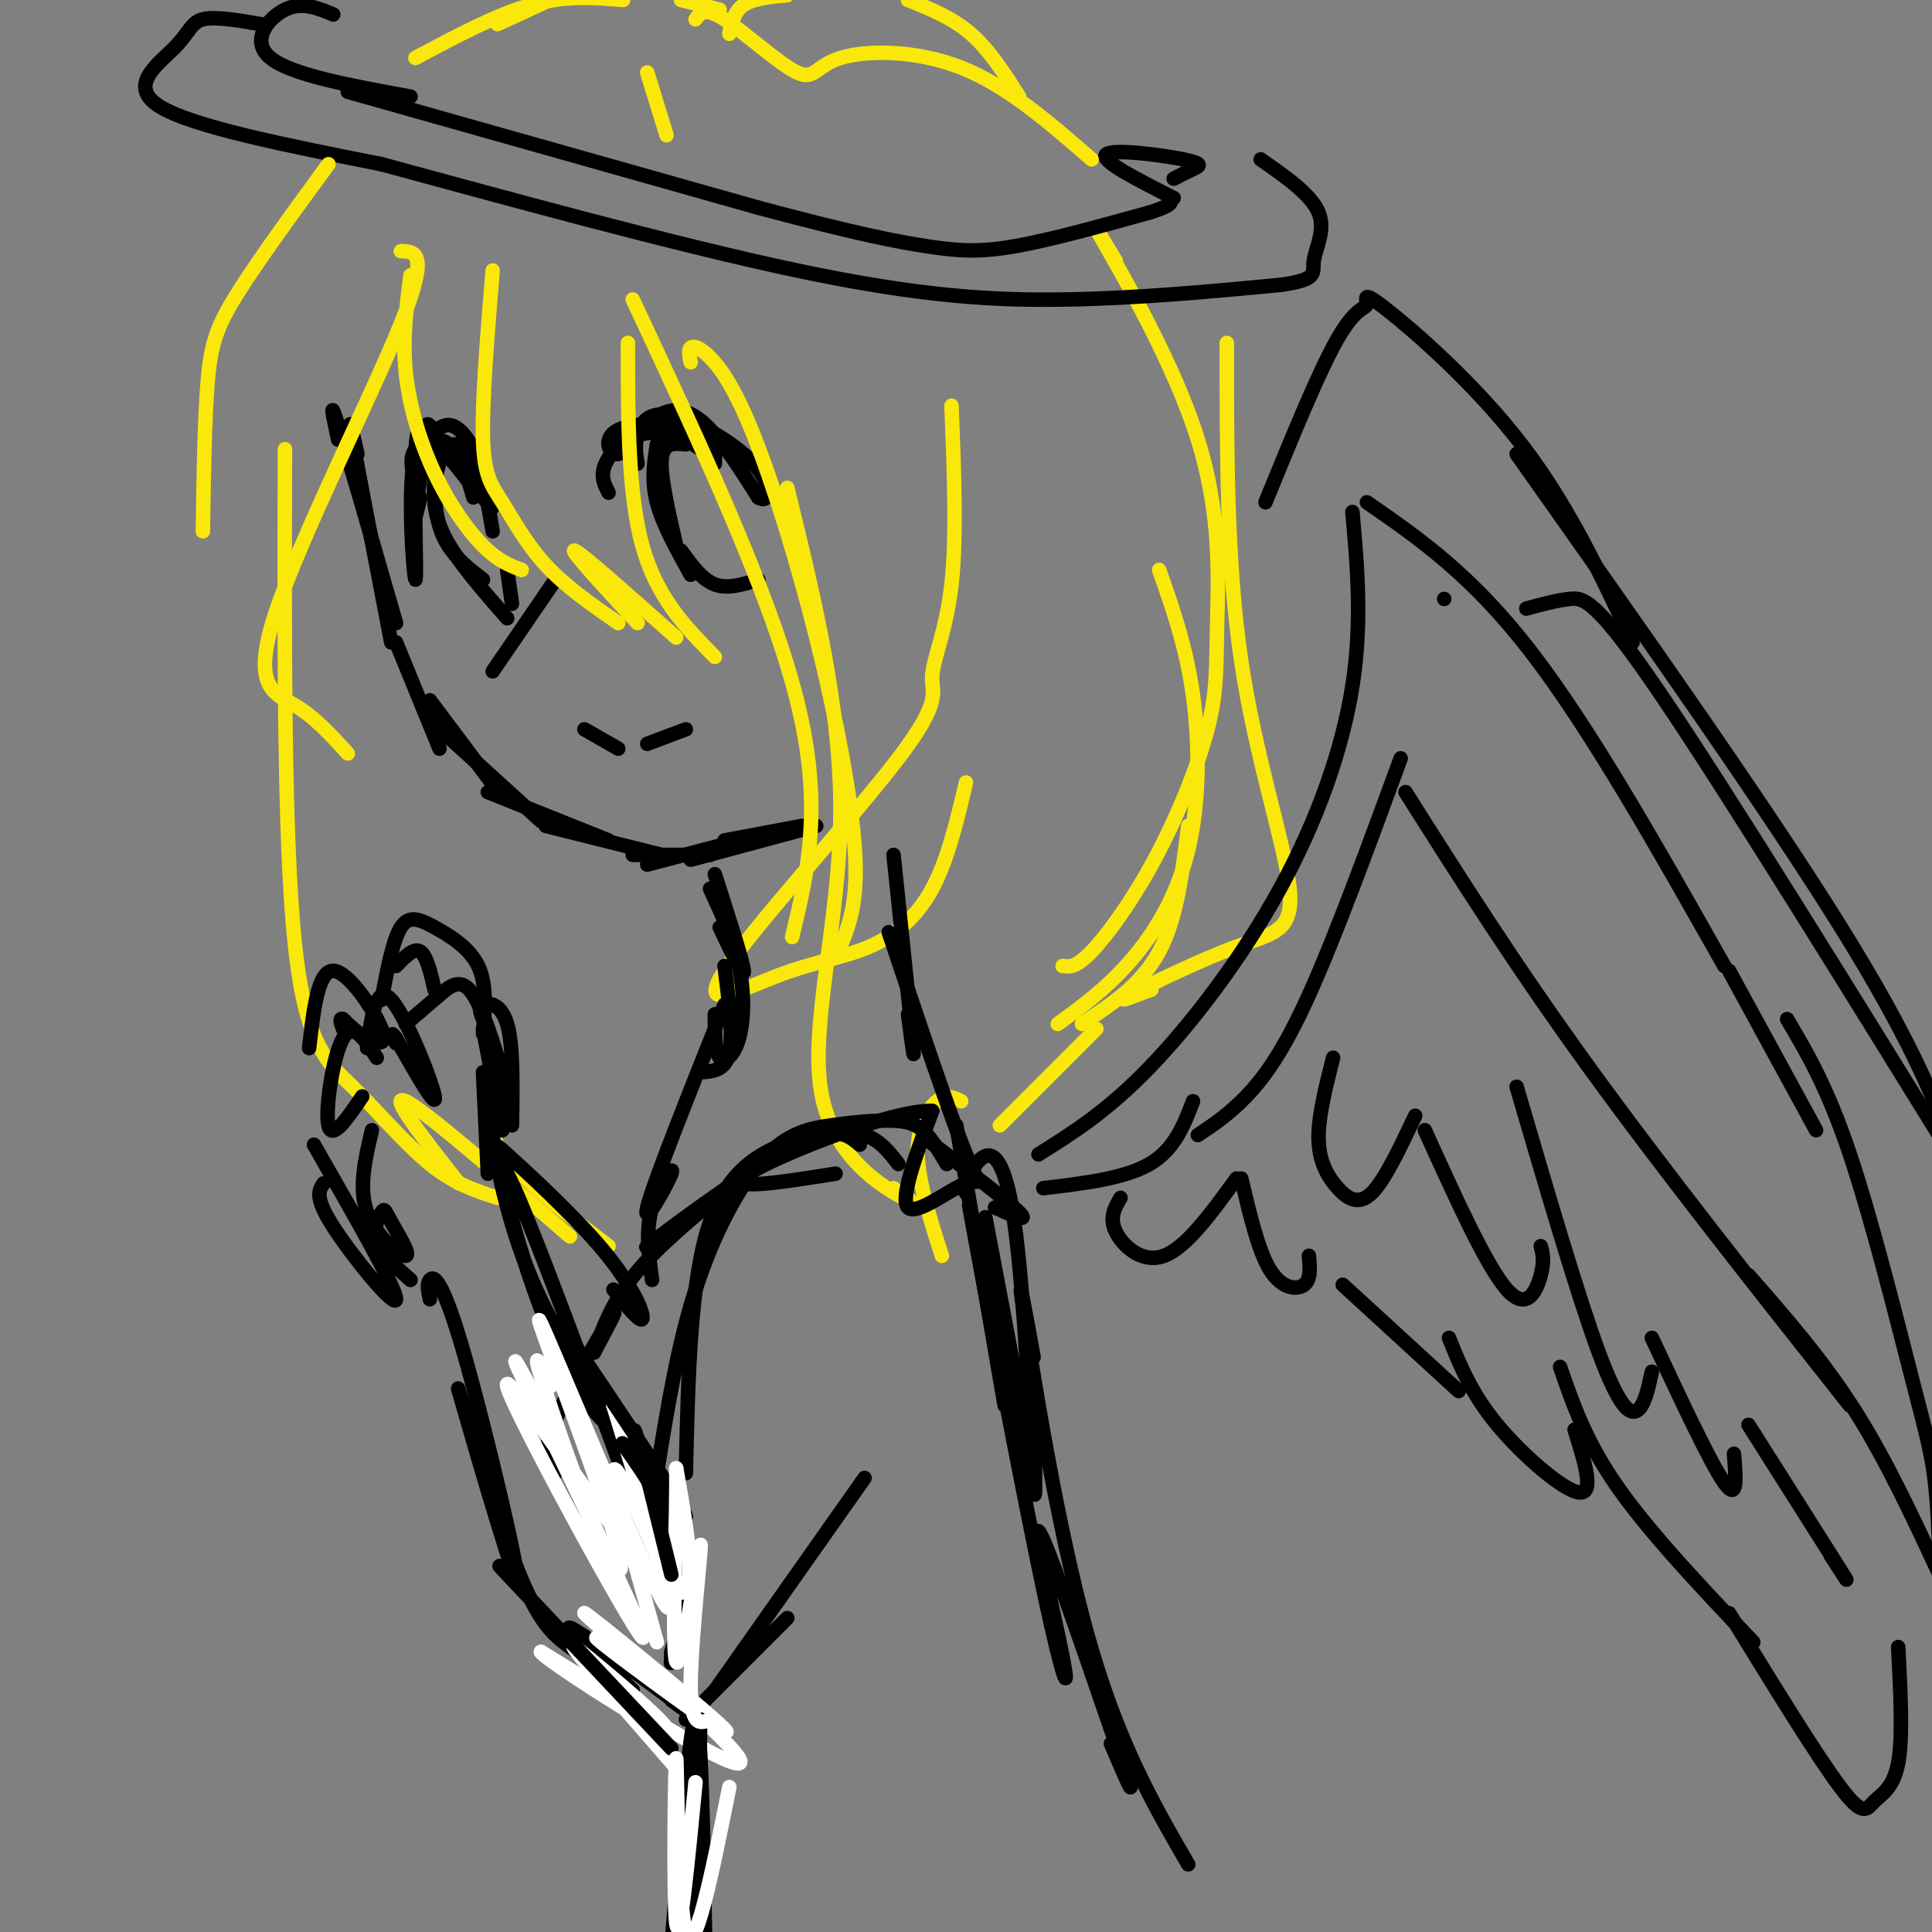 <svg viewBox='0 0 400 400' version='1.1' xmlns='http://www.w3.org/2000/svg' xmlns:xlink='http://www.w3.org/1999/xlink'><rect x="0" y="0" width="400" height="400" fill="#808080" stroke="none"/><g fill='none' stroke='rgb(0,0,0)' stroke-width='3' stroke-linecap='round' stroke-linejoin='round'><path d='M70,91c-1.000,-4.667 -2.000,-9.333 0,-3c2.000,6.333 7.000,23.667 12,41'/><path d='M74,94c-1.083,-4.750 -2.167,-9.500 -1,-3c1.167,6.500 4.583,24.250 8,42'/><path d='M82,133c0.000,0.000 9.000,22.000 9,22'/><path d='M89,145c0.000,0.000 15.000,20.000 15,20'/><path d='M90,150c0.000,0.000 22.000,20.000 22,20'/><path d='M101,164c0.000,0.000 25.000,10.000 25,10'/><path d='M113,171c0.000,0.000 24.000,6.000 24,6'/><path d='M131,177c0.000,0.000 16.000,0.000 16,0'/><path d='M134,179c0.000,0.000 23.000,-6.000 23,-6'/><path d='M143,178c0.000,0.000 26.000,-7.000 26,-7'/><path d='M150,174c0.000,0.000 16.000,-3.000 16,-3'/><path d='M86,100c-0.667,-2.600 -1.333,-5.200 0,-7c1.333,-1.800 4.667,-2.800 7,-1c2.333,1.800 3.667,6.400 5,11'/><path d='M98,101c-5.090,-6.655 -10.180,-13.310 -12,-7c-1.820,6.310 -0.371,25.585 0,26c0.371,0.415 -0.337,-18.030 0,-26c0.337,-7.970 1.719,-5.466 3,-5c1.281,0.466 2.460,-1.105 4,-1c1.540,0.105 3.440,1.887 5,5c1.560,3.113 2.780,7.556 4,12'/><path d='M102,105c-1.726,-1.065 -8.040,-9.729 -11,-14c-2.960,-4.271 -2.566,-4.150 -3,0c-0.434,4.150 -1.695,12.329 -2,15c-0.305,2.671 0.348,-0.164 1,-3'/><path d='M89,96c1.622,-1.956 3.244,-3.911 5,-4c1.756,-0.089 3.644,1.689 5,5c1.356,3.311 2.178,8.156 3,13'/><path d='M100,103c0.286,-1.280 0.571,-2.560 -1,-5c-1.571,-2.440 -5.000,-6.042 -7,-4c-2.000,2.042 -2.571,9.726 -1,15c1.571,5.274 5.286,8.137 9,11'/><path d='M90,98c-0.250,4.000 -0.500,8.000 2,13c2.500,5.000 7.750,11.000 13,17'/><path d='M106,125c0.000,0.000 -1.000,-7.000 -1,-7'/><path d='M126,102c-0.774,-1.494 -1.548,-2.988 -1,-5c0.548,-2.012 2.417,-4.542 5,-6c2.583,-1.458 5.881,-1.845 9,-1c3.119,0.845 6.060,2.923 9,5'/><path d='M148,96c0.081,-2.757 0.162,-5.514 -4,-7c-4.162,-1.486 -12.565,-1.702 -16,0c-3.435,1.702 -1.900,5.322 0,5c1.900,-0.322 4.165,-4.587 7,-7c2.835,-2.413 6.238,-2.975 10,0c3.762,2.975 7.881,9.488 12,16'/><path d='M157,103c2.549,1.541 2.920,-2.608 -1,-7c-3.920,-4.392 -12.132,-9.029 -17,-10c-4.868,-0.971 -6.391,1.722 -7,4c-0.609,2.278 -0.305,4.139 0,6'/><path d='M142,92c-2.333,-0.250 -4.667,-0.500 -5,3c-0.333,3.500 1.333,10.750 3,18'/><path d='M136,92c-0.583,3.750 -1.167,7.500 0,12c1.167,4.500 4.083,9.750 7,15'/><path d='M141,114c2.167,3.000 4.333,6.000 7,7c2.667,1.000 5.833,0.000 9,-1'/><path d='M115,120c0.000,0.000 -13.000,19.000 -13,19'/><path d='M121,151c0.000,0.000 7.000,4.000 7,4'/><path d='M134,154c0.000,0.000 8.000,-3.000 8,-3'/></g>
<g fill='none' stroke='rgb(250,232,11)' stroke-width='3' stroke-linecap='round' stroke-linejoin='round'><path d='M102,56c-1.119,13.637 -2.238,27.274 -2,35c0.238,7.726 1.833,9.542 4,13c2.167,3.458 4.905,8.560 9,13c4.095,4.440 9.548,8.220 15,12'/><path d='M132,129c-7.167,-7.750 -14.333,-15.500 -13,-15c1.333,0.500 11.167,9.250 21,18'/><path d='M148,136c-6.000,-6.083 -12.000,-12.167 -15,-23c-3.000,-10.833 -3.000,-26.417 -3,-42'/><path d='M131,62c14.250,30.500 28.500,61.000 34,83c5.500,22.000 2.250,35.500 -1,49'/><path d='M163,101c5.619,22.958 11.238,45.917 11,68c-0.238,22.083 -6.333,43.292 -4,57c2.333,13.708 13.095,19.917 17,22c3.905,2.083 0.952,0.042 -2,-2'/><path d='M59,93c-0.119,40.149 -0.238,80.298 2,102c2.238,21.702 6.833,24.958 12,30c5.167,5.042 10.905,11.869 16,16c5.095,4.131 9.548,5.565 14,7'/><path d='M95,245c-7.417,-9.417 -14.833,-18.833 -11,-17c3.833,1.833 18.917,14.917 34,28'/><path d='M126,258c-9.583,-7.333 -19.167,-14.667 -23,-21c-3.833,-6.333 -1.917,-11.667 0,-17'/><path d='M195,260c-2.444,-7.644 -4.889,-15.289 -5,-21c-0.111,-5.711 2.111,-9.489 4,-11c1.889,-1.511 3.444,-0.756 5,0'/><path d='M207,233c0.000,0.000 20.000,-20.000 20,-20'/><path d='M224,212c6.167,-4.083 12.333,-8.167 16,-15c3.667,-6.833 4.833,-16.417 6,-26'/><path d='M240,118c2.804,7.976 5.607,15.952 7,26c1.393,10.048 1.375,22.167 -1,32c-2.375,9.833 -7.107,17.381 -12,23c-4.893,5.619 -9.946,9.310 -15,13'/><path d='M231,54c-2.877,-4.775 -5.753,-9.551 -2,-3c3.753,6.551 14.136,24.428 19,40c4.864,15.572 4.209,28.838 4,38c-0.209,9.162 0.026,14.219 -2,22c-2.026,7.781 -6.315,18.287 -11,27c-4.685,8.713 -9.767,15.632 -13,19c-3.233,3.368 -4.616,3.184 -6,3'/><path d='M83,52c2.994,0.060 5.988,0.119 0,15c-5.988,14.881 -20.958,44.583 -26,60c-5.042,15.417 -0.155,16.548 4,19c4.155,2.452 7.577,6.226 11,10'/><path d='M85,57c-0.851,6.494 -1.702,12.988 -1,20c0.702,7.012 2.958,14.542 6,21c3.042,6.458 6.869,11.845 10,15c3.131,3.155 5.565,4.077 8,5'/></g>
<g fill='none' stroke='rgb(0,0,0)' stroke-width='3' stroke-linecap='round' stroke-linejoin='round'><path d='M54,5c-4.756,-0.815 -9.512,-1.631 -12,-1c-2.488,0.631 -2.708,2.708 -6,6c-3.292,3.292 -9.655,7.798 -3,12c6.655,4.202 26.327,8.101 46,12'/><path d='M79,34c23.762,6.440 60.167,16.542 86,22c25.833,5.458 41.095,6.274 56,6c14.905,-0.274 29.452,-1.637 44,-3'/><path d='M265,59c8.190,-1.131 6.667,-2.458 7,-5c0.333,-2.542 2.524,-6.298 1,-10c-1.524,-3.702 -6.762,-7.351 -12,-11'/><path d='M69,3c-3.244,-1.356 -6.489,-2.711 -10,-1c-3.511,1.711 -7.289,6.489 -3,10c4.289,3.511 16.644,5.756 29,8'/><path d='M72,19c0.000,0.000 85.000,24.000 85,24'/><path d='M157,43c20.333,5.440 28.667,7.042 35,8c6.333,0.958 10.667,1.274 18,0c7.333,-1.274 17.667,-4.137 28,-7'/><path d='M238,44c5.333,-1.667 4.667,-2.333 4,-3'/><path d='M243,41c-7.643,-3.869 -15.286,-7.738 -14,-9c1.286,-1.262 11.500,0.083 16,1c4.500,0.917 3.286,1.405 2,2c-1.286,0.595 -2.643,1.298 -4,2'/></g>
<g fill='none' stroke='rgb(250,232,11)' stroke-width='3' stroke-linecap='round' stroke-linejoin='round'><path d='M68,34c-7.378,10.089 -14.756,20.178 -19,27c-4.244,6.822 -5.356,10.378 -6,18c-0.644,7.622 -0.822,19.311 -1,31'/><path d='M86,12c8.417,-4.500 16.833,-9.000 24,-11c7.167,-2.000 13.083,-1.500 19,-1'/><path d='M103,5c0.000,0.000 13.000,-6.000 13,-6'/><path d='M141,0c0.000,0.000 8.000,2.000 8,2'/><path d='M144,4c0.954,-1.322 1.907,-2.644 6,0c4.093,2.644 11.324,9.255 15,11c3.676,1.745 3.797,-1.376 9,-3c5.203,-1.624 15.486,-1.750 25,2c9.514,3.750 18.257,11.375 27,19'/><path d='M134,15c0.000,0.000 4.000,13.000 4,13'/><path d='M143,75c-0.267,-1.265 -0.534,-2.529 0,-3c0.534,-0.471 1.870,-0.148 4,2c2.130,2.148 5.056,6.122 9,16c3.944,9.878 8.908,25.659 13,42c4.092,16.341 7.312,33.240 8,44c0.688,10.760 -1.156,15.380 -3,20'/><path d='M151,7c0.500,-2.333 1.000,-4.667 3,-6c2.000,-1.333 5.500,-1.667 9,-2'/><path d='M188,0c4.583,1.833 9.167,3.667 13,7c3.833,3.333 6.917,8.167 10,13'/><path d='M254,71c-0.016,22.855 -0.032,45.710 3,66c3.032,20.290 9.112,38.016 10,47c0.888,8.984 -3.415,9.226 -11,12c-7.585,2.774 -18.453,8.078 -22,10c-3.547,1.922 0.226,0.461 4,-1'/><path d='M238,205c0.667,-0.167 0.333,-0.083 0,0'/><path d='M197,84c0.548,13.649 1.096,27.298 0,37c-1.096,9.702 -3.836,15.457 -4,19c-0.164,3.543 2.247,4.872 -7,17c-9.247,12.128 -30.152,35.054 -36,44c-5.848,8.946 3.360,3.913 11,1c7.640,-2.913 13.711,-3.707 19,-6c5.289,-2.293 9.797,-6.084 13,-12c3.203,-5.916 5.102,-13.958 7,-22'/></g>
<g fill='none' stroke='rgb(0,0,0)' stroke-width='3' stroke-linecap='round' stroke-linejoin='round'><path d='M148,181c2.917,9.083 5.833,18.167 6,20c0.167,1.833 -2.417,-3.583 -5,-9'/><path d='M147,184c2.423,5.238 4.845,10.476 6,16c1.155,5.524 1.042,11.333 0,15c-1.042,3.667 -3.012,5.190 -4,4c-0.988,-1.190 -0.994,-5.095 -1,-9'/><path d='M150,200c0.917,7.167 1.833,14.333 1,18c-0.833,3.667 -3.417,3.833 -6,4'/><path d='M185,177c1.750,16.750 3.500,33.500 4,39c0.500,5.500 -0.250,-0.250 -1,-6'/><path d='M184,193c6.375,19.030 12.750,38.060 16,46c3.250,7.940 3.375,4.792 0,6c-3.375,1.208 -10.250,6.774 -12,5c-1.750,-1.774 1.625,-10.887 5,-20'/><path d='M193,230c-8.467,-0.222 -32.133,9.222 -38,13c-5.867,3.778 6.067,1.889 18,0'/><path d='M192,236c8.333,6.333 16.667,12.667 19,15c2.333,2.333 -1.333,0.667 -5,-1'/><path d='M215,239c7.113,-4.458 14.226,-8.917 23,-18c8.774,-9.083 19.208,-22.792 27,-37c7.792,-14.208 12.940,-28.917 15,-42c2.060,-13.083 1.030,-24.542 0,-36'/><path d='M283,104c10.833,7.500 21.667,15.000 34,31c12.333,16.000 26.167,40.500 40,65'/><path d='M299,124c0.000,0.000 0.000,0.000 0,0'/><path d='M358,201c0.000,0.000 18.000,33.000 18,33'/><path d='M216,246c8.417,-1.000 16.833,-2.000 22,-5c5.167,-3.000 7.083,-8.000 9,-13'/><path d='M248,235c3.200,-2.133 6.400,-4.267 10,-8c3.600,-3.733 7.600,-9.067 13,-21c5.400,-11.933 12.200,-30.467 19,-49'/><path d='M291,164c11.333,17.917 22.667,35.833 38,57c15.333,21.167 34.667,45.583 54,70'/><path d='M362,264c7.667,8.750 15.333,17.500 22,28c6.667,10.500 12.333,22.750 18,35'/><path d='M370,211c4.167,7.042 8.333,14.083 13,28c4.667,13.917 9.833,34.708 13,47c3.167,12.292 4.333,16.083 5,25c0.667,8.917 0.833,22.958 1,37'/><path d='M232,248c-1.200,2.044 -2.400,4.089 -1,7c1.400,2.911 5.400,6.689 10,5c4.600,-1.689 9.800,-8.844 15,-16'/><path d='M257,244c1.778,7.556 3.556,15.111 6,19c2.444,3.889 5.556,4.111 7,3c1.444,-1.111 1.222,-3.556 1,-6'/><path d='M278,266c0.000,0.000 24.000,22.000 24,22'/><path d='M300,277c2.311,5.756 4.622,11.511 10,18c5.378,6.489 13.822,13.711 17,14c3.178,0.289 1.089,-6.356 -1,-13'/><path d='M323,283c2.667,7.750 5.333,15.500 12,25c6.667,9.500 17.333,20.750 28,32'/><path d='M358,334c9.077,14.780 18.155,29.560 23,36c4.845,6.440 5.458,4.542 7,3c1.542,-1.542 4.012,-2.726 5,-8c0.988,-5.274 0.494,-14.637 0,-24'/><path d='M276,219c-1.565,6.179 -3.131,12.357 -3,17c0.131,4.643 1.958,7.750 4,10c2.042,2.250 4.298,3.643 7,1c2.702,-2.643 5.851,-9.321 9,-16'/><path d='M295,234c6.400,14.133 12.800,28.267 17,33c4.200,4.733 6.200,0.067 7,-3c0.800,-3.067 0.400,-4.533 0,-6'/><path d='M314,225c6.356,21.711 12.711,43.422 17,55c4.289,11.578 6.511,13.022 8,12c1.489,-1.022 2.244,-4.511 3,-8'/><path d='M342,277c6.083,13.000 12.167,26.000 15,30c2.833,4.000 2.417,-1.000 2,-6'/><path d='M362,295c8.083,12.750 16.167,25.500 19,30c2.833,4.500 0.417,0.750 -2,-3'/><path d='M262,104c5.595,-13.705 11.190,-27.410 15,-34c3.810,-6.590 5.836,-6.065 6,-7c0.164,-0.935 -1.533,-3.329 4,1c5.533,4.329 18.295,15.380 28,28c9.705,12.620 16.352,26.810 23,41'/><path d='M314,94c26.750,37.833 53.500,75.667 69,101c15.500,25.333 19.750,38.167 24,51'/><path d='M316,126c3.089,-0.844 6.178,-1.689 9,-2c2.822,-0.311 5.378,-0.089 19,20c13.622,20.089 38.311,60.044 63,100'/><path d='M178,237c-2.566,-2.190 -5.132,-4.380 -15,1c-9.868,5.380 -27.037,18.329 -29,20c-1.963,1.671 11.279,-7.935 13,-9c1.721,-1.065 -8.080,6.410 -14,13c-5.920,6.590 -7.960,12.295 -10,18'/><path d='M123,280c0.071,-0.202 5.250,-9.708 4,-8c-1.250,1.708 -8.929,14.631 -12,22c-3.071,7.369 -1.536,9.185 0,11'/><path d='M106,229c-2.756,-9.578 -5.511,-19.156 -8,-23c-2.489,-3.844 -4.711,-1.956 -7,0c-2.289,1.956 -4.644,3.978 -7,6'/><path d='M76,217c0.933,-6.711 1.867,-13.422 5,-10c3.133,3.422 8.467,16.978 9,20c0.533,3.022 -3.733,-4.489 -8,-12'/><path d='M82,215c-1.333,-1.833 -0.667,-0.417 0,1'/><path d='M78,219c-2.467,-3.822 -4.933,-7.644 -7,-4c-2.067,3.644 -3.733,14.756 -3,18c0.733,3.244 3.867,-1.378 7,-6'/><path d='M100,213c0.000,0.000 4.000,21.000 4,21'/><path d='M77,234c-1.409,5.979 -2.817,11.958 -1,17c1.817,5.042 6.860,9.147 8,9c1.140,-0.147 -1.622,-4.544 -3,-7c-1.378,-2.456 -1.371,-2.969 -2,-2c-0.629,0.969 -1.894,3.420 -1,6c0.894,2.580 3.947,5.290 7,8'/><path d='M82,200c1.833,-1.917 3.667,-3.833 5,-3c1.333,0.833 2.167,4.417 3,8'/><path d='M100,222c0.000,0.000 1.000,21.000 1,21'/><path d='M103,227c-0.922,0.618 -1.844,1.235 -1,8c0.844,6.765 3.453,19.677 9,32c5.547,12.323 14.033,24.056 15,27c0.967,2.944 -5.586,-2.900 -12,-18c-6.414,-15.100 -12.690,-39.457 -9,-33c3.690,6.457 17.345,43.729 31,81'/><path d='M136,324c4.833,13.500 1.417,6.750 -2,0'/><path d='M89,269c-0.343,-1.582 -0.686,-3.164 0,-4c0.686,-0.836 2.400,-0.926 7,15c4.600,15.926 12.086,47.870 11,47c-1.086,-0.870 -10.745,-34.553 -12,-39c-1.255,-4.447 5.893,20.341 11,34c5.107,13.659 8.173,16.188 12,19c3.827,2.812 8.413,5.906 13,9'/><path d='M131,350c-2.393,-2.583 -14.875,-13.542 -13,-13c1.875,0.542 18.107,12.583 24,17c5.893,4.417 1.446,1.208 -3,-2'/><path d='M186,241c-1.881,-2.452 -3.762,-4.905 -7,-6c-3.238,-1.095 -7.833,-0.833 -14,1c-6.167,1.833 -13.905,5.238 -18,17c-4.095,11.762 -4.548,31.881 -5,52'/><path d='M142,356c0.000,0.000 21.000,-21.000 21,-21'/><path d='M148,350c0.000,0.000 31.000,-44.000 31,-44'/></g>
<g fill='none' stroke='rgb(255,255,255)' stroke-width='3' stroke-linecap='round' stroke-linejoin='round'><path d='M114,287c-1.972,-4.240 -3.944,-8.480 -2,-2c1.944,6.480 7.806,23.681 12,33c4.194,9.319 6.722,10.756 2,-4c-4.722,-14.756 -16.694,-45.703 -14,-40c2.694,5.703 20.056,48.058 25,57c4.944,8.942 -2.528,-15.529 -10,-40'/><path d='M127,291c3.060,6.536 15.708,42.875 16,46c0.292,3.125 -11.774,-26.964 -15,-32c-3.226,-5.036 2.387,14.982 8,35'/><path d='M130,343c-5.072,-3.236 -10.144,-6.472 -3,-1c7.144,5.472 26.502,19.652 23,16c-3.502,-3.652 -29.866,-25.137 -29,-24c0.866,1.137 28.962,24.896 32,30c3.038,5.104 -18.981,-8.448 -41,-22'/><path d='M112,342c-0.002,0.922 20.494,14.226 25,16c4.506,1.774 -6.979,-7.984 -13,-13c-6.021,-5.016 -6.577,-5.290 -3,-1c3.577,4.290 11.289,13.145 19,22'/></g>
<g fill='none' stroke='rgb(0,0,0)' stroke-width='3' stroke-linecap='round' stroke-linejoin='round'><path d='M196,241c-1.597,-2.717 -3.195,-5.434 -5,-7c-1.805,-1.566 -3.818,-1.980 -7,-2c-3.182,-0.020 -7.533,0.356 -12,1c-4.467,0.644 -9.049,1.558 -14,7c-4.951,5.442 -10.272,15.412 -14,27c-3.728,11.588 -5.864,24.794 -8,38'/><path d='M118,277c11.946,17.756 23.893,35.512 24,37c0.107,1.488 -11.625,-13.292 -13,-15c-1.375,-1.708 7.607,9.655 11,19c3.393,9.345 1.196,16.673 -1,24'/><path d='M139,342c-0.167,4.000 -0.083,2.000 0,0'/><path d='M108,329c-3.583,-3.750 -7.167,-7.500 -2,-2c5.167,5.500 19.083,20.250 33,35'/><path d='M150,208c-7.446,18.661 -14.893,37.321 -16,42c-1.107,4.679 4.125,-4.625 5,-7c0.875,-2.375 -2.607,2.179 -4,7c-1.393,4.821 -0.696,9.911 0,15'/><path d='M198,233c0.000,0.000 10.000,58.000 10,58'/><path d='M204,252c4.833,25.417 9.667,50.833 10,55c0.333,4.167 -3.833,-12.917 -8,-30'/><path d='M203,261c-1.823,-9.147 -3.646,-18.293 -1,-4c2.646,14.293 9.761,52.027 14,72c4.239,19.973 5.603,22.185 4,14c-1.603,-8.185 -6.172,-26.767 -5,-26c1.172,0.767 8.086,20.884 15,41'/><path d='M230,358c3.400,9.444 4.400,12.556 4,12c-0.400,-0.556 -2.200,-4.778 -4,-9'/><path d='M200,247c0.595,-2.702 1.190,-5.405 3,-7c1.810,-1.595 4.833,-2.083 7,13c2.167,15.083 3.476,45.738 4,54c0.524,8.262 0.262,-5.869 0,-20'/><path d='M214,281c-1.822,-10.067 -3.644,-20.133 -2,-9c1.644,11.133 6.756,43.467 13,66c6.244,22.533 13.622,35.267 21,48'/><path d='M145,356c0.000,0.000 -1.000,49.000 -1,49'/><path d='M146,402c-0.417,-23.250 -0.833,-46.500 -2,-46c-1.167,0.500 -3.083,24.750 -5,49'/><path d='M139,403c1.333,-16.083 2.667,-32.167 3,-31c0.333,1.167 -0.333,19.583 -1,38'/><path d='M107,241c-2.833,-2.655 -5.667,-5.310 -2,-2c3.667,3.310 13.833,12.583 20,20c6.167,7.417 8.333,12.976 8,14c-0.333,1.024 -3.167,-2.488 -6,-6'/><path d='M79,207c1.161,-6.185 2.321,-12.369 4,-15c1.679,-2.631 3.875,-1.708 7,0c3.125,1.708 7.179,4.202 9,8c1.821,3.798 1.411,8.899 1,14'/><path d='M106,233c0.133,-8.356 0.267,-16.711 -1,-21c-1.267,-4.289 -3.933,-4.511 -5,-4c-1.067,0.511 -0.533,1.756 0,3'/><path d='M67,245c-0.978,1.422 -1.956,2.844 2,9c3.956,6.156 12.844,17.044 13,15c0.156,-2.044 -8.422,-17.022 -17,-32'/><path d='M64,217c0.923,-8.036 1.845,-16.071 5,-16c3.155,0.071 8.542,8.250 10,12c1.458,3.750 -1.012,3.071 -3,2c-1.988,-1.071 -3.494,-2.536 -5,-4'/><path d='M71,211c-0.833,-0.333 -0.417,0.833 0,2'/></g>
<g fill='none' stroke='rgb(255,255,255)' stroke-width='3' stroke-linecap='round' stroke-linejoin='round'><path d='M118,303c-7.611,-14.582 -15.222,-29.164 -9,-16c6.222,13.164 26.276,54.075 24,52c-2.276,-2.075 -26.882,-47.136 -28,-52c-1.118,-4.864 21.252,30.467 31,40c9.748,9.533 6.874,-6.734 4,-23'/><path d='M140,304c0.271,7.376 -1.051,37.317 0,40c1.051,2.683 4.475,-21.893 5,-24c0.525,-2.107 -1.850,18.255 -2,28c-0.150,9.745 1.925,8.872 4,8'/><path d='M147,356c0.667,1.333 0.333,0.667 0,0'/></g>
<g fill='none' stroke='rgb(0,0,0)' stroke-width='3' stroke-linecap='round' stroke-linejoin='round'><path d='M132,301c-0.583,-3.583 -1.167,-7.167 0,-3c1.167,4.167 4.083,16.083 7,28'/></g>
<g fill='none' stroke='rgb(255,255,255)' stroke-width='3' stroke-linecap='round' stroke-linejoin='round'><path d='M144,369c-1.685,17.351 -3.369,34.702 -4,29c-0.631,-5.702 -0.208,-34.458 0,-34c0.208,0.458 0.202,30.131 2,36c1.798,5.869 5.399,-12.065 9,-30'/></g>
</svg>